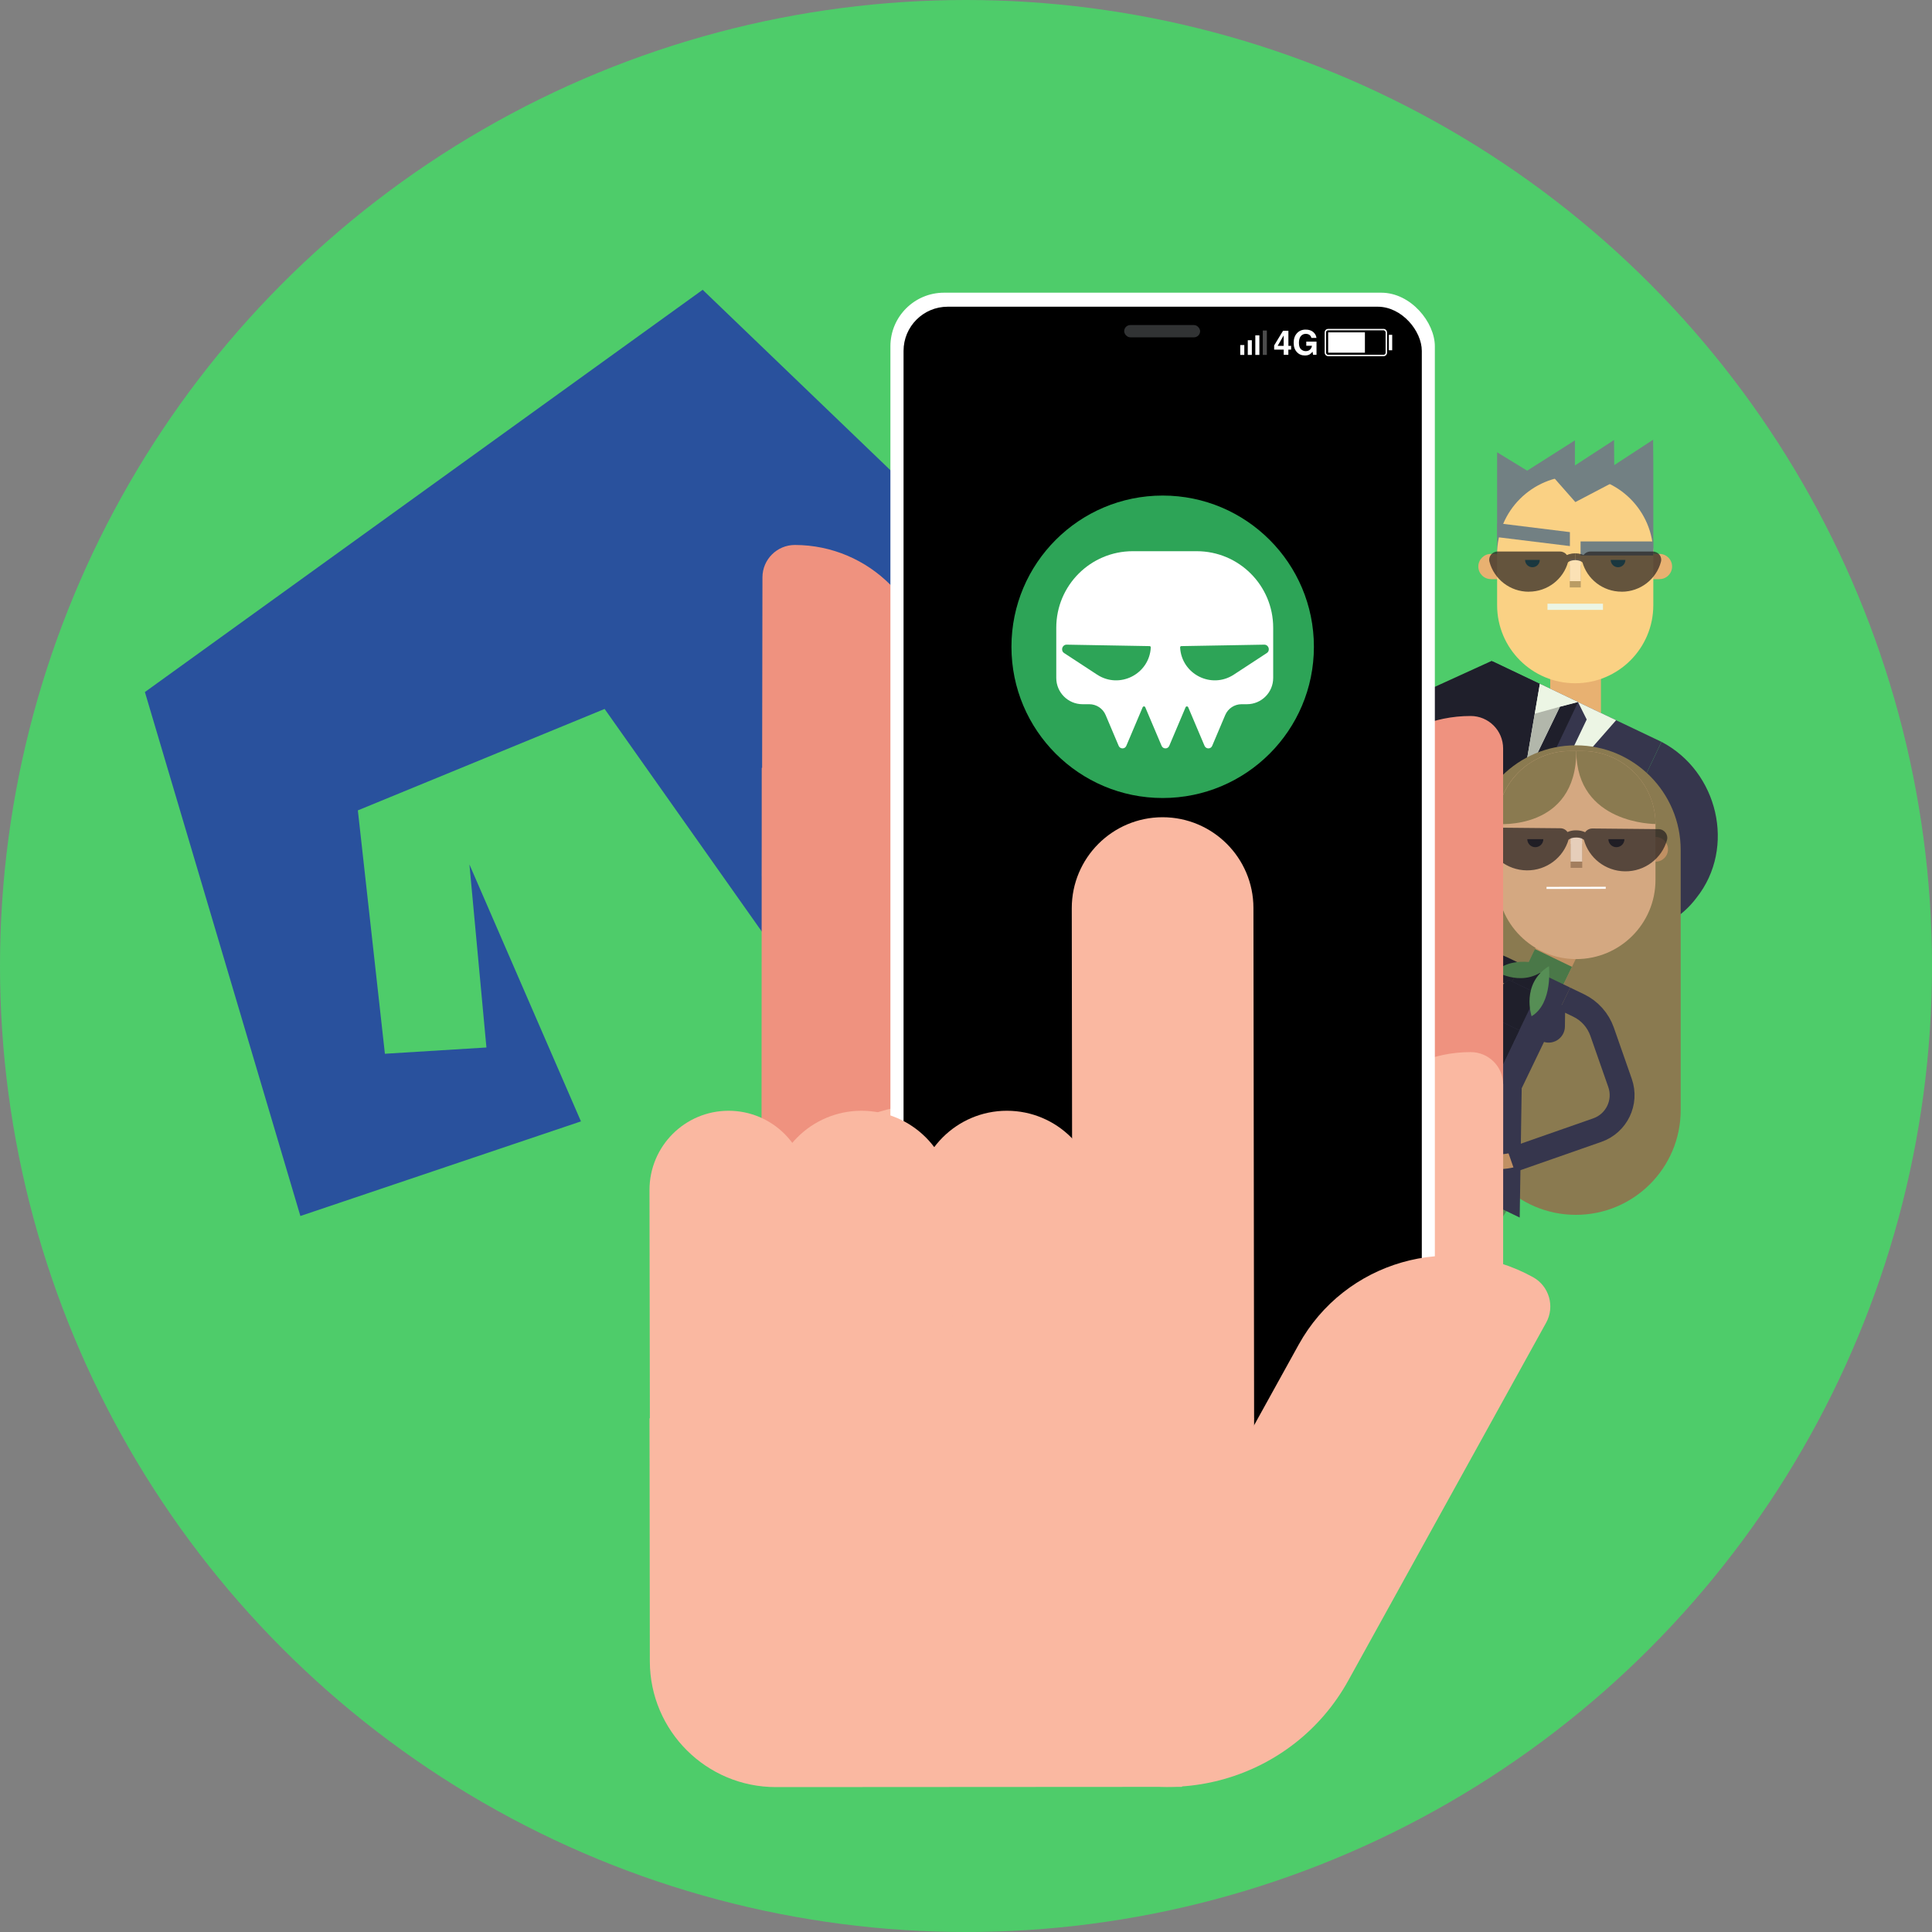 <?xml version="1.0" encoding="utf-8"?>
<svg xmlns="http://www.w3.org/2000/svg" id="Calque_1" viewBox="0 0 400 400">
  <rect x="0" y="0" width="400" height="400" fill="#808080" stroke="none"/>
  <circle cx="200" cy="200" r="200" style="fill:#4ecc6a;"/>
  <polygon points="145.48 60 30 143.28 62.19 251.76 120.28 232.17 97.19 178.98 100.71 216.87 79.69 218.17 74.09 167.78 125.18 146.78 197.18 248.75 270.75 180.38 145.48 60" style="fill:#29519d;"/>
  <rect x="320.96" y="134.1" width="10.5" height="17.82" transform="translate(652.42 286.01) rotate(-180)" style="fill:#e8b171;"/>
  <rect x="321.29" y="145.01" width="6.87" height="7.97" transform="translate(50.6 378.13) rotate(-64.54)" style="fill:#e8b171;"/>
  <polygon points="290.07 257.19 262.36 243.99 309.02 136.93 343.99 153.59 336.05 170.28 290.07 257.19" style="fill:#36364d;"/>
  <polygon points="276.41 250.68 262.36 243.99 301.07 153.63 309.02 136.93 326.7 145.35 276.41 250.68" style="fill:#1f1f2b;"/>
  <polygon points="313.4 173.29 313.4 173.29 334.6 149.11 318.81 141.59 313.4 173.29" style="fill:#ecf5e4;"/>
  <polygon points="309.62 173.91 315.3 176.62 328.51 148.96 326.7 145.35 326.7 145.35 322.97 146.32 309.62 173.91" style="fill:#36364d;"/>
  <polygon points="326.72 145.36 322.99 146.33 309.64 173.92 312.5 175.28 326.72 145.36" style="fill:#1f1f2b;"/>
  <polygon points="317.75 147.77 318.81 141.59 326.7 145.35 322.97 146.32 317.75 147.77" style="fill:#ecf5e4;"/>
  <polygon points="322.97 146.32 315.3 162.17 317.75 147.77 322.97 146.32" style="fill:#b2b7ab;"/>
  <line x1="268.62" y1="160.65" x2="262.96" y2="162.66" style="fill:#e8b171; stroke:#e8b171; stroke-miterlimit:10; stroke-width:4.4px;"/>
  <line x1="268.62" y1="160.65" x2="273.45" y2="158.94" style="fill:none; stroke:#ecf5e4; stroke-miterlimit:10; stroke-width:9.35px;"/>
  <path d="m260.66,161.64l-7.39,2.63c-.68.24-1.42-.11-1.66-.79h0c-.24-.68.11-1.42.79-1.66l7.39-2.63c.26-.09.55.04.64.31l.54,1.5c.09.26-.04.55-.31.64Z" style="fill:#fad184;"/>
  <path d="m261.41,163.74l-8.41,2.99c-.68.24-1.42-.11-1.66-.79h0c-.24-.68.11-1.42.79-1.66l8.41-2.99c.26-.09.55.04.64.31l.54,1.5c.09.26-.04.55-.31.64Z" style="fill:#fad184;"/>
  <path d="m262.11,165.71l-7.32,2.61c-.68.24-1.42-.11-1.66-.79h0c-.24-.68.11-1.42.79-1.66l7.32-2.61c.26-.09.55.04.64.31l.54,1.5c.09.26-.04.55-.31.64Z" style="fill:#fad184;"/>
  <path d="m262.75,167.33l-6.1,2.17c-.59.21-1.24-.1-1.45-.69h0c-.21-.59.1-1.24.69-1.45l6.1-2.17c.23-.08.48.04.56.27l.47,1.31c.08.23-.04.48-.27.56Z" style="fill:#fad184;"/>
  <path d="m262.2,167.53l3.28-1.17c.94-.33,1.43-1.37,1.1-2.31l-1.95-5.49-5.33.8,2.9,8.17Z" style="fill:#fad184;"/>
  <path d="m261.94,153.31h0v6.83c0,1.37-1.11,2.47-2.47,2.47h0c-.27,0-.48-.22-.48-.48v-5.87c0-1.63,1.32-2.95,2.95-2.95Z" transform="translate(458.84 -73.21) rotate(99.4)" style="fill:#fbe1b5;"/>
  <path d="m259.75,160.88l-.18-.5c-.47-1.3.22-2.75,1.52-3.22l.32-.12c1.3-.47,2.75.22,3.22,1.52l.18.5c.47,1.3-.22,2.75-1.52,3.22l-.32.12c-1.3.47-2.75-.22-3.22-1.52Z" style="fill:#fbe1b5;"/>
  <polygon points="315.03 154.08 273.05 164.98 269.44 154.8 308.9 136.8 315.03 154.08 315.03 154.08" style="fill:#1f1f2b;"/>
  <path d="m343.99,153.59c11.67,6.08,15.49,21.88,7.27,32.26-6.03,8.11-18.16,10.31-26.54,4.73,0,0-2.52-1.46-2.52-1.46l4.69-9.84c1.25.44,3.68,1.49,4.9,1.76,2.93.6,6.21-.85,7.4-3.58,1.44-2.91-.18-6.63-3.15-7.17,0,0,7.95-16.69,7.95-16.69h0Z" style="fill:#36364d;"/>
  <polyline points="309.96 115.63 309.96 101.4 326.07 91.17 326.07 96.37 334.17 91.1 334.21 96.3 342.26 91.04 342.3 96.24 342.3 114.72" style="fill:#728083;"/>
  <polyline points="321.22 100.53 309.96 93.64 309.96 101.4" style="fill:#728083;"/>
  <path d="m343.58,119.9c1.44,0,2.61-1.17,2.61-2.61s-1.17-2.61-2.61-2.61h-1.94s0,5.23,0,5.23h1.94Z" style="fill:#e8b171;"/>
  <path d="m308.68,119.9c-1.44,0-2.61-1.17-2.61-2.61s1.17-2.61,2.61-2.61h1.94s0,5.23,0,5.23h-1.94Z" style="fill:#e8b171;"/>
  <path d="m342.3,114.72c0-8.93-7.24-16.17-16.17-16.17-8.93,0-16.17,7.24-16.17,16.17v10.57c0,8.93,7.24,16.17,16.17,16.17,8.93,0,16.17-7.24,16.17-16.17v-10.57Z" style="fill:#fad184;"/>
  <rect x="327.23" y="112.11" width="15.04" height="2.9" transform="translate(669.51 227.11) rotate(-180)" style="fill:#728083;"/>
  <polyline points="338.46 97.5 326.16 103.95 321.44 98.59" style="fill:#728083;"/>
  <path d="m333.48,115.92c0,.84.68,1.52,1.52,1.52s1.52-.68,1.52-1.52" style="fill:#027088;"/>
  <path d="m315.75,115.92c0,.84.68,1.52,1.52,1.52s1.52-.68,1.52-1.52" style="fill:#027088;"/>
  <rect x="324.99" y="117.02" width="2.28" height="4.6" transform="translate(652.27 238.64) rotate(-180)" style="fill:#ba9c64;"/>
  <rect x="324.99" y="115.73" width="2.28" height="4.6" transform="translate(652.27 236.05) rotate(-180)" style="fill:#fbe1b5;"/>
  <g style="fill:none; opacity:.7;">
    <path d="m335.74,122.51c3.91,0,7.19-2.63,8.14-6.19.29-1.08-.54-2.13-1.67-2.13h-12.94c-1.13,0-1.96,1.05-1.67,2.12.95,3.56,4.23,6.19,8.14,6.19Z" style="fill:#231f20;"/>
    <path d="m326.13,115.97c1.02,0,1.82.5,1.82.93h1.41c0-1.31-1.42-2.34-3.23-2.34" style="fill:#231f20;"/>
  </g>
  <g style="fill:none; opacity:.7;">
    <path d="m316.52,122.51c-3.91,0-7.19-2.63-8.14-6.19-.29-1.08.54-2.13,1.67-2.13h12.94c1.13,0,1.96,1.05,1.67,2.12-.95,3.56-4.23,6.19-8.14,6.19Z" style="fill:#231f20;"/>
    <path d="m326.13,115.97c-1.02,0-1.82.5-1.82.93h-1.41c0-1.31,1.42-2.34,3.23-2.34" style="fill:#231f20;"/>
  </g>
  <polygon points="325.03 110.17 309.99 108.31 309.99 111.21 325.03 113.06 325.03 110.17" style="fill:#728083;"/>
  <line x1="320.39" y1="125.63" x2="331.88" y2="125.63" style="fill:none; stroke:#ecf5e4; stroke-miterlimit:10; stroke-width:1.28px;"/>
  <path d="m347.97,176.01c0-11.98-9.71-21.7-21.7-21.7s-21.7,9.71-21.7,21.7v53.81c0,11.98,9.71,21.7,21.7,21.7,11.98,0,21.7-9.71,21.7-21.7v-53.81Z" style="fill:#8a7a50;"/>
  <polygon points="297.83 243.47 287.15 238.32 265.31 303.91 268.07 305.24 297.83 243.47" style="fill:#4a7848;"/>
  <polygon points="301.48 245.23 312.15 250.37 274.49 308.33 271.72 307 301.48 245.23" style="fill:#568e55;"/>
  <path d="m293.88,283.7l-9.44-4.55-19.05,40.78,1.97.95,1.68-3.48,1.97,5.24,4.02,1.94s-1.62-6.9-1.73-8.05l20.57-32.83Z" style="fill:#2c3a51;"/>
  <rect x="315.18" y="195.38" width="11.63" height="8.51" transform="translate(1.84 402.19) rotate(-64.28)" style="fill:#c09063;"/>
  <rect x="316.41" y="197.34" width="7.27" height="8.51" transform="translate(-.47 402.45) rotate(-64.28)" style="fill:#4a7848;"/>
  <polygon points="325.09 204.47 319.95 202 314.87 199.55 304.83 220.38 284.1 237.37 299.49 244.78 314.64 252.08 315.05 225.31 325.09 204.47" style="fill:#36364d;"/>
  <line x1="325.09" y1="204.47" x2="319.95" y2="202" style="fill:#36364d;"/>
  <polyline points="319.95 202 314.87 199.55 304.83 220.38 284.1 237.37 299.49 244.78" style="fill:#1f1f2b;"/>
  <polyline points="319.95 202 314.87 199.55 304.83 220.38 284.1 237.37 299.49 244.78" style="fill:#1f1f2b;"/>
  <line x1="319.95" y1="202" x2="314.87" y2="199.55" style="fill:#1f1f2b;"/>
  <line x1="269.58" y1="211.98" x2="261.1" y2="214.94" style="fill:none; stroke:#c09063; stroke-linejoin:round; stroke-width:3.06px;"/>
  <path d="m259.02,209.63h2.96c.47,0,.84.38.84.84v.95h-2.71c-.8,0-1.44-.65-1.44-1.44h0c0-.19.16-.35.35-.35Z" transform="translate(116.65 -92.04) rotate(25.62)" style="fill:#d4a881;"/>
  <path d="m256.68,209.43h2.72v.95c0,.47-.38.85-.85.85h-2.97c-.19,0-.35-.16-.35-.35h0c0-.8.65-1.45,1.45-1.45Z" transform="translate(558.44 69.71) rotate(115.71)" style="fill:#c09063;"/>
  <rect x="258.71" y="210.53" width="1.8" height="4.44" transform="translate(-44.72 354.32) rotate(-64.28)" style="fill:#c09063;"/>
  <path d="m255.9,211.05h2.72v.95c0,.47-.38.85-.85.85h-2.97c-.19,0-.35-.16-.35-.35h0c0-.8.65-1.45,1.45-1.45Z" transform="translate(558.78 72.74) rotate(115.71)" style="fill:#c09063;"/>
  <rect x="257.93" y="212.15" width="1.8" height="4.44" transform="translate(-46.63 354.53) rotate(-64.28)" style="fill:#c09063;"/>
  <path d="m263.1,210.66l-1.81-.88-2.63,5.51,1.78.86c.94.46,2.09.06,2.54-.88l1-2.06c.46-.94.06-2.09-.88-2.54Z" style="fill:#d4a881;"/>
  <path d="m255.12,212.68h2.72v.95c0,.47-.38.85-.85.85h-2.97c-.19,0-.35-.16-.35-.35h0c0-.8.65-1.45,1.45-1.45Z" transform="translate(559.13 75.77) rotate(115.71)" style="fill:#e6ceba;"/>
  <path d="m261.43,214.12l-.09-.04c-.94-.46-2.09-.06-2.54.88l-.11.23c-.46.94-.06,2.09.88,2.54l.09.04c.94.46,2.09.06,2.54-.88l.11-.23c.46-.94.06-2.09-.88-2.54Z" style="fill:#e6ceba;"/>
  <rect x="257.15" y="213.77" width="1.8" height="4.44" transform="translate(-48.53 354.75) rotate(-64.28)" style="fill:#e6ceba;"/>
  <path d="m313.75,201.87l-2.87-1.38c-2.28-1.1-4.89-1.24-7.28-.41l-37.06,12.96" style="fill:none; stroke:#1f1f2b; stroke-linejoin:round; stroke-width:5.15px;"/>
  <path d="m309.91,211.07l9.26,4.46c2.22,1.07,4.79-.53,4.83-2.99l.05-4.04-11.69-5.63-3.12,2.56c-1.9,1.56-1.54,4.57.67,5.64Z" style="fill:#36364d;"/>
  <path d="m314.54,213.3l-4.63-2.23c-2.22-1.07-2.58-4.08-.67-5.64l3.12-2.56,5.85,2.82-3.66,7.61Z" style="fill:#1f1f2b;"/>
  <path d="m320.63,200.01s-7.27-2.61-10.91,1.13c0,0,6.05,3.75,10.91-1.13Z" style="fill:#4a7848;"/>
  <path d="m320.69,200.04s.87,7.68-3.59,10.36c0,0-2.27-6.74,3.59-10.36Z" style="fill:#568e55;"/>
  <path d="m314.43,239.8h0c-3.29,1.15-6.91.95-10.05-.57h0" style="fill:none; stroke:#c09063; stroke-linejoin:round; stroke-width:3.06px;"/>
  <path d="m301.73,234.96h2.54c.4,0,.73.32.73.73v.81h-2.33c-.68,0-1.24-.56-1.24-1.24h0c0-.16.13-.3.3-.3Z" transform="translate(131.72 -107.92) rotate(25.62)" style="fill:#d4a881;"/>
  <path d="m299.72,234.79h2.34v.82c0,.4-.33.73-.73.73h-2.56c-.17,0-.3-.13-.3-.3h0c0-.69.56-1.25,1.25-1.25Z" transform="translate(642.76 67.2) rotate(115.71)" style="fill:#c09063;"/>
  <rect x="301.47" y="235.74" width="1.55" height="3.82" transform="translate(-43.03 406.81) rotate(-64.28)" style="fill:#c09063;"/>
  <path d="m299.05,236.19h2.34v.82c0,.4-.33.73-.73.73h-2.56c-.17,0-.3-.13-.3-.3h0c0-.69.56-1.25,1.25-1.25Z" transform="translate(643.05 69.8) rotate(115.71)" style="fill:#c09063;"/>
  <rect x="300.8" y="237.13" width="1.55" height="3.82" transform="translate(-44.66 407) rotate(-64.28)" style="fill:#c09063;"/>
  <path d="m305.24,235.85l-1.56-.76-2.26,4.74,1.53.74c.81.39,1.79.05,2.19-.76l.86-1.77c.39-.81.05-1.79-.76-2.19Z" style="fill:#d4a881;"/>
  <path d="m298.38,237.58h2.34v.82c0,.4-.33.73-.73.73h-2.56c-.17,0-.3-.13-.3-.3h0c0-.69.56-1.25,1.25-1.25Z" transform="translate(643.35 72.41) rotate(115.71)" style="fill:#e6ceba;"/>
  <path d="m303.8,238.83l-.08-.04c-.81-.39-1.79-.05-2.19.76l-.1.2c-.39.81-.05,1.79.76,2.19l.08.04c.81.39,1.79.05,2.19-.76l.1-.2c.39-.81.05-1.79-.76-2.19Z" style="fill:#e6ceba;"/>
  <rect x="300.12" y="238.53" width="1.55" height="3.82" transform="translate(-46.3 407.18) rotate(-64.28)" style="fill:#e6ceba;"/>
  <path d="m323.97,206.79l2.87,1.38c2.28,1.1,4.02,3.05,4.86,5.44l3.71,10.6c1.4,4-.71,8.37-4.71,9.77l-17.87,6.25" style="fill:none; stroke:#36364d; stroke-linejoin:round; stroke-width:5.15px;"/>
  <path d="m259.63,309.94l12.84-36.55,9.44,4.55-20.02,40.31-1.97-.95,1.68-3.48-5.33,1.72-4.02-1.94s6.41-3.03,7.38-3.67" style="fill:#121219;"/>
  <path d="m307.19,173.28h2.84c1.41,0,2.56,1.14,2.56,2.56h0c0,1.41-1.14,2.56-2.56,2.56h-2.84v-5.11h0Z" transform="translate(619.78 351.66) rotate(180)" style="fill:#c09063;"/>
  <path d="m339.94,173.28h2.84c1.41,0,2.56,1.14,2.56,2.56h0c0,1.41-1.14,2.56-2.56,2.56h-2.84v-5.11h0Z" style="fill:#c09063;"/>
  <path d="m309.95,182.17c0,9.06,7.34,16.4,16.4,16.4,9.06,0,16.4-7.34,16.4-16.4v-11.57c0-8.35-6.77-15.11-15.11-15.11h-1.29s-1.29,0-1.29,0c-8.35,0-15.11,6.77-15.11,15.11v11.57Z" style="fill:#d4a881;"/>
  <path d="m326.36,155.49h-1.29c-8.35,0-15.11,6.77-15.11,15.11,0,0,16.4,1.48,16.4-15.11" style="fill:#8a7a50;"/>
  <path d="m326.36,155.49h1.29c8.35,0,15.11,6.77,15.11,15.11,0,0-16.4.09-16.4-15.11Z" style="fill:#8a7a50;"/>
  <path d="m333,173.74c0,.92.74,1.66,1.66,1.66s1.66-.74,1.66-1.66" style="fill:#1b1e32;"/>
  <path d="m316.21,173.74c0,.92.74,1.66,1.66,1.66.92,0,1.66-.74,1.66-1.66" style="fill:#1b1e32;"/>
  <rect x="325.18" y="174.72" width="2.41" height="4.96" transform="translate(-.19 .34) rotate(-.06)" style="fill:#a37e5e;"/>
  <rect x="325.18" y="173.42" width="2.41" height="4.96" transform="translate(-.19 .34) rotate(-.06)" style="fill:#e6ceba;"/>
  <path d="m309.36,171.35l13.69.13c.63,0,1.16.32,1.48.78.53-.23,1.15-.37,1.83-.35.66,0,1.29.15,1.83.39.33-.46.87-.77,1.5-.77l13.69.13c1.19.01,2.06,1.13,1.75,2.27-1.04,3.76-4.55,6.51-8.68,6.47-4.09-.04-7.51-2.8-8.52-6.53-.03-.03-.07-.06-.11-.08-.38-.25-.92-.4-1.48-.4-.65,0-1.23.19-1.59.45-1.08,3.71-4.55,6.4-8.64,6.36-4.13-.04-7.58-2.85-8.55-6.64-.29-1.14.6-2.25,1.79-2.24Z" style="fill:#231f20; opacity:.7;"/>
  <line x1="332.45" y1="183.81" x2="320.19" y2="183.83" style="fill:none; stroke:#fff; stroke-miterlimit:10; stroke-width:.43px;"/>
  <path d="m260.28,171.12h57.44c9.03,0,16.37,7.33,16.37,16.37v18.36h-52.52c-15.46,0-28.01-12.55-28.01-28.01h0c0-3.71,3.01-6.72,6.72-6.72Z" transform="translate(482.37 -105.29) rotate(90.01)" style="fill:#ef927f;"/>
  <rect x="192.34" y="193.89" width="84.15" height="34.75" style="fill:#ef927f;"/>
  <path d="m260.28,205.91h57.44c9.03,0,16.37,7.33,16.37,16.37v18.36h-52.52c-15.46,0-28.01-12.55-28.01-28.01h0c0-3.71,3.01-6.72,6.72-6.72Z" transform="translate(517.17 -70.49) rotate(90.01)" style="fill:#ef927f;"/>
  <rect x="192.34" y="228.63" width="84.15" height="34.75" style="fill:#ef927f;"/>
  <path d="m260.28,240.7h57.44c9.03,0,16.37,7.33,16.37,16.37v18.36h-52.52c-15.46,0-28.01-12.55-28.01-28.01h0c0-3.71,3.01-6.72,6.72-6.72Z" transform="translate(551.96 -35.69) rotate(90.01)" style="fill:#fab8a1;"/>
  <rect x="192.34" y="263.38" width="84.15" height="34.75" style="fill:#fab8a1;"/>
  <path d="m160.71,137.89h56.8v18.33c0,9.02-7.32,16.34-16.34,16.34h-61.71c-3.7,0-6.71-3.01-6.71-6.71h0c0-15.43,12.53-27.96,27.97-27.96Z" transform="translate(330.66 -19.63) rotate(90.1)" style="fill:#ef927f;"/>
  <polygon points="157.71 158.97 192.4 159.04 192.34 263.38 157.65 263.31 157.71 158.97" style="fill:#ef927f;"/>
  <circle cx="192.34" cy="263.38" r="34.75" style="fill:#fab8a1;"/>
  <rect x="184.35" y="60.6" width="112.72" height="243.4" rx="11.1" ry="11.1" style="fill:#fff;"/>
  <rect x="187.07" y="63.5" width="107.3" height="235.24" rx="9.15" ry="9.15"/>
  <rect x="232.75" y="67.3" width="15.72" height="2.54" rx="1.27" ry="1.27" style="fill:#313334;"/>
  <rect x="274.4" y="68.24" width="12.62" height="5.36" rx=".56" ry=".56" style="fill:none; stroke:#fff; stroke-miterlimit:10; stroke-width:.29px;"/>
  <rect x="256.78" y="71.44" width=".84" height="2.04" style="fill:#fff;"/>
  <rect x="258.34" y="70.44" width=".84" height="3.04" style="fill:#fff;"/>
  <rect x="259.9" y="69.43" width=".84" height="4.05" style="fill:#fff;"/>
  <rect x="261.45" y="68.43" width=".84" height="5.05" style="fill:#fff; opacity:.3;"/>
  <path d="m267.31,71.61v.77h-.57v1.08h-.96v-1.08h-1.98v-.86l1.84-3.04h1.11v3.13h.57Zm-2.79,0h1.25v-2.16l-1.25,2.16Z" style="fill:#fff;"/>
  <path d="m271.21,73.34c-.28.17-.63.26-1.04.26-.67,0-1.23-.23-1.66-.7-.45-.47-.67-1.11-.67-1.93s.23-1.49.68-1.98c.45-.5,1.05-.75,1.8-.75.65,0,1.17.16,1.56.49.39.33.62.74.68,1.23h-1.05c-.08-.35-.28-.59-.59-.73-.18-.08-.37-.11-.58-.11-.41,0-.75.16-1.01.46-.26.31-.4.78-.4,1.4s.14,1.07.43,1.33.61.39.97.39.65-.1.88-.31c.23-.21.37-.48.42-.81h-1.18v-.85h2.12v2.73h-.71l-.11-.64c-.21.24-.39.41-.55.51Z" style="fill:#fff;"/>
  <rect x="274.98" y="68.81" width="7.61" height="4.21" style="fill:#fff;"/>
  <rect x="287.55" y="69.32" width=".69" height="3.2" style="fill:#fff;"/>
  <path d="m274.96,68.24h11.51c.31,0,.56.25.56.56v4.24c0,.31-.25.56-.56.56h-11.51" style="fill:none; stroke:#fff; stroke-miterlimit:10; stroke-width:.14px;"/>
  <circle cx="240.72" cy="133.91" r="31.31" style="fill:#2da457;"/>
  <path d="m222.05,301.2l-.15-113.18c0-10.38,8.4-18.81,18.79-18.82h0c10.38,0,18.81,8.4,18.82,18.79l.15,113.18c0,4-3.27,7.28-7.27,7.28l-23.05.02c-4,0-7.28-3.27-7.28-7.27Z" style="fill:#fab8a1;"/>
  <path d="m189.82,327.57l-.15-78.78c0-10.38,8.4-18.81,18.79-18.82h0c10.38,0,18.81,8.4,18.82,18.79l.15,78.82c0,4-3.27,0-7.27,0h-23.05c-4,0-7.28,4-7.28,0Z" style="fill:#fab8a1;"/>
  <path d="m159.72,327.57l-.15-78.78c0-10.38,8.4-18.81,18.79-18.82h0c10.38,0,18.81,8.4,18.82,18.79l.15,78.82c0,4-3.27,0-7.27,0h-23.05c-4,0-7.28,4-7.28,0Z" style="fill:#fab8a1;"/>
  <path d="m134.6,327.57l-.13-81.2c0-9.05,7.32-16.39,16.37-16.4h0c9.05,0,16.39,7.32,16.4,16.37l.13,81.23c0,3.49-2.85,0-6.34,0h-20.09c-3.49,0-6.34,3.49-6.35,0Z" style="fill:#fab8a1;"/>
  <path d="m293.64,249.09h0v98.55c0,19.7-16,35.7-35.7,35.7h0c-3.83,0-6.94-3.11-6.94-6.94v-84.67c0-23.53,19.1-42.64,42.64-42.64Z" transform="translate(357.63 724.71) rotate(-151.06)" style="fill:#fab8a1;"/>
  <path d="m134.48,293.64l.06,50.31c.02,14.4,11.7,26.05,26.09,26.05l84.08-.05,14.88-76.37-125.1.06Z" style="fill:#fab8a1;"/>
  <path d="m247.76,114.12h-13.23c-8.75,0-15.84,7.09-15.84,15.84v10.4c0,3,2.43,5.44,5.44,5.44h1.4c1.47,0,2.81.88,3.38,2.24l2.7,6.38c.3.7,1.29.7,1.58,0l3.39-8c.1-.23.43-.23.53,0l3.39,8c.3.7,1.29.7,1.58,0l3.39-8c.1-.23.43-.23.53,0l3.39,8c.3.7,1.29.7,1.58,0l2.7-6.38c.58-1.36,1.91-2.24,3.38-2.24h1.11c3,0,5.44-2.43,5.44-5.44v-10.4c0-8.75-7.09-15.84-15.84-15.84Z" style="fill:#fff;"/>
  <path d="m238,133.77l-17.14-.3c-.95-.02-1.33,1.22-.54,1.74l6.83,4.47c4.64,3.03,10.82-.1,11.11-5.64h0c0-.15-.11-.27-.26-.28Z" style="fill:#2da457;"/>
  <path d="m244.59,133.77l17.14-.3c.95-.02,1.33,1.22.54,1.74l-6.83,4.47c-4.64,3.03-10.82-.1-11.11-5.64h0c0-.15.11-.27.26-.28Z" style="fill:#2da457;"/>
</svg>